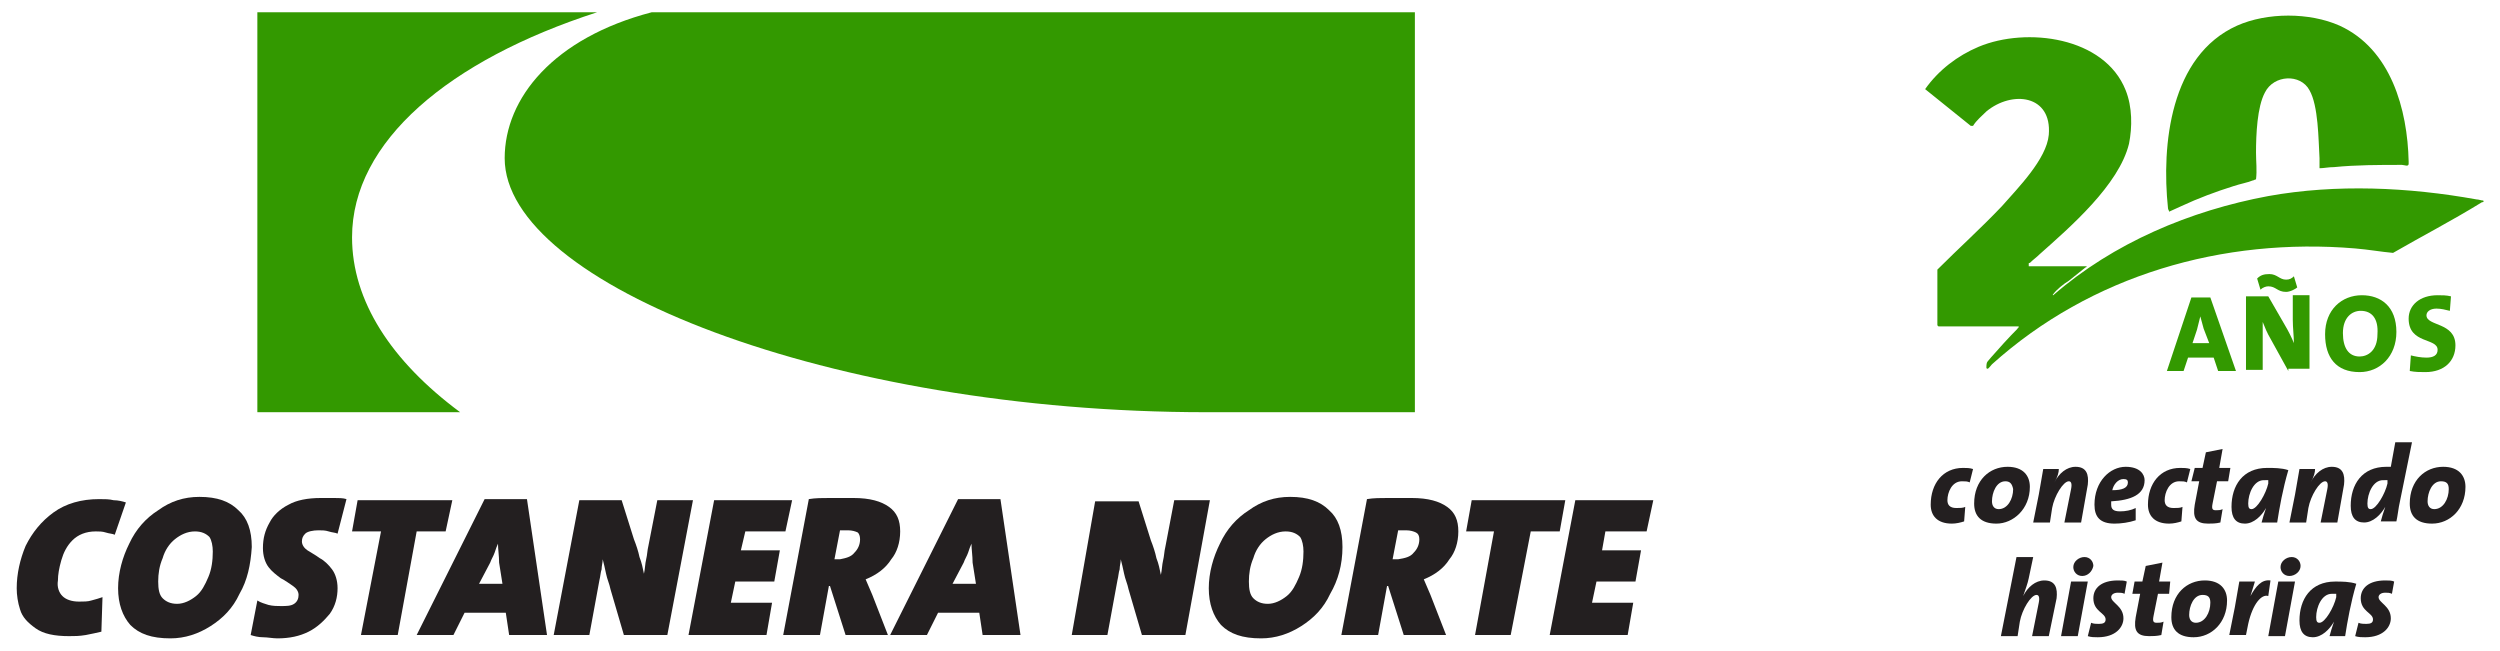 <?xml version="1.0" encoding="UTF-8"?> <svg xmlns="http://www.w3.org/2000/svg" xmlns:xlink="http://www.w3.org/1999/xlink" version="1.0" id="Layer_1" x="0px" y="0px" viewBox="0 0 224.4 58.4" style="enable-background:new 0 0 224.4 58.4;" xml:space="preserve"> <style type="text/css"> .st0{fill-rule:evenodd;clip-rule:evenodd;fill:#231F20;} .st1{fill:#339900;} .st2{fill:#231F20;} </style> <g> <path class="st0" d="M11.3,45.1c-0.3-0.1-0.7-0.2-1.1-0.2c-0.4-0.1-0.8-0.1-1.3-0.1c-1.6,0-3,0.4-4.1,1.2c-1.1,0.8-1.9,1.8-2.5,3 c-0.5,1.2-0.8,2.5-0.8,3.8c0,0.6,0.1,1.3,0.3,1.9c0.2,0.7,0.7,1.2,1.4,1.7c0.7,0.5,1.7,0.7,3,0.7c0.5,0,0.9,0,1.5-0.1 c0.5-0.1,1-0.2,1.4-0.3l0.1-3.1c-0.3,0.1-0.6,0.2-1,0.3c-0.3,0.1-0.7,0.1-1.1,0.1c-0.7,0-1.2-0.2-1.5-0.5c-0.3-0.3-0.5-0.8-0.4-1.4 c0-0.5,0.1-1.1,0.3-1.8c0.2-0.7,0.5-1.3,1-1.8c0.5-0.5,1.2-0.8,2.1-0.8c0.3,0,0.6,0,0.9,0.1c0.3,0.1,0.6,0.1,0.8,0.2L11.3,45.1z"></path> <path class="st0" d="M22.6,49.1c0-1.5-0.4-2.6-1.2-3.3c-0.8-0.8-1.9-1.2-3.5-1.2c-1.4,0-2.6,0.4-3.7,1.2c-1.1,0.7-2,1.7-2.6,3 c-0.6,1.2-1,2.6-1,4c0,1.4,0.4,2.5,1.1,3.3c0.8,0.8,1.9,1.2,3.6,1.2c1.3,0,2.5-0.4,3.6-1.1c1.1-0.7,2-1.6,2.6-2.9 C22.2,52.1,22.5,50.7,22.6,49.1 M19.1,49.5c0,0.8-0.1,1.6-0.4,2.3c-0.3,0.7-0.6,1.3-1.1,1.7c-0.5,0.4-1.1,0.7-1.7,0.7 c-0.6,0-1-0.2-1.3-0.5c-0.3-0.3-0.4-0.8-0.4-1.5c0-0.7,0.1-1.4,0.4-2.1c0.2-0.7,0.6-1.3,1.1-1.7c0.5-0.4,1.1-0.7,1.8-0.7 c0.6,0,1,0.2,1.3,0.5C19,48.5,19.1,49,19.1,49.5"></path> <path class="st0" d="M31.1,44.8c-0.3-0.1-0.7-0.1-1.1-0.1c-0.4,0-0.8,0-1.2,0c-1.2,0-2.2,0.2-2.9,0.6c-0.8,0.4-1.4,1-1.7,1.6 c-0.4,0.7-0.6,1.4-0.6,2.3c0,0.7,0.2,1.3,0.5,1.7c0.3,0.4,0.7,0.7,1.1,1c0.4,0.2,0.8,0.5,1.1,0.7c0.3,0.2,0.5,0.5,0.5,0.8 c0,0.3-0.1,0.6-0.4,0.8c-0.3,0.2-0.7,0.2-1.2,0.2c-0.3,0-0.7,0-1.1-0.1c-0.3-0.1-0.7-0.2-1-0.4L22.5,57c0.3,0.1,0.7,0.2,1.1,0.2 c0.4,0,0.9,0.1,1.3,0.1c1.1,0,2-0.2,2.8-0.6c0.8-0.4,1.4-1,1.9-1.6c0.5-0.7,0.7-1.5,0.7-2.3c0-0.7-0.2-1.3-0.5-1.7 c-0.3-0.4-0.7-0.8-1.1-1c-0.4-0.3-0.8-0.5-1.1-0.7c-0.3-0.2-0.5-0.5-0.5-0.8c0-0.3,0.1-0.5,0.3-0.7c0.2-0.2,0.7-0.3,1.2-0.3 c0.3,0,0.6,0,0.9,0.1c0.3,0.1,0.6,0.1,0.8,0.2L31.1,44.8z"></path> <polygon class="st0" points="40.6,44.9 32.1,44.9 31.6,47.7 34.2,47.7 32.4,57 35.7,57 37.4,47.7 40,47.7 "></polygon> <path class="st0" d="M49.1,57l-1.8-12.2h-3.8L37.4,57h3.3l1-2h3.7l0.3,2H49.1z M45.1,52.4H43l1-1.9c0.1-0.3,0.3-0.6,0.4-0.9 c0.1-0.3,0.2-0.6,0.3-0.8h0c0,0.5,0.1,1.1,0.1,1.7L45.1,52.4z"></path> <path class="st0" d="M62.2,44.9H59L58.2,49c-0.1,0.4-0.1,0.8-0.2,1.2c-0.1,0.4-0.1,0.9-0.2,1.3c-0.1-0.5-0.2-1-0.4-1.5 c-0.1-0.5-0.3-1.1-0.5-1.6l-1.1-3.5H52L49.7,57h3.2l0.9-4.9c0.1-0.4,0.1-0.7,0.2-1c0-0.3,0.1-0.6,0.1-0.9c0.1,0.4,0.2,0.8,0.3,1.3 c0.1,0.5,0.3,0.9,0.4,1.4L56,57h3.9L62.2,44.9z"></path> <polygon class="st0" points="71.1,44.9 64.1,44.9 61.8,57 68.8,57 69.3,54.1 65.6,54.1 66,52.2 69.5,52.2 70,49.4 66.5,49.4 66.9,47.7 70.5,47.7 "></polygon> <path class="st0" d="M80.8,47.7c0-1-0.3-1.7-1-2.2c-0.7-0.5-1.7-0.8-3.2-0.8c-0.7,0-1.4,0-2.1,0c-0.7,0-1.3,0-1.9,0.1L70.3,57h3.3 l0.8-4.4h0.1l1.4,4.4h3.8l-1.4-3.6c-0.1-0.2-0.2-0.5-0.3-0.7c-0.1-0.2-0.2-0.5-0.3-0.7c1-0.4,1.8-1,2.3-1.8 C80.5,49.6,80.8,48.7,80.8,47.7 M77.2,48.4c0,0.5-0.2,0.9-0.5,1.2c-0.3,0.4-0.8,0.5-1.3,0.6c-0.1,0-0.2,0-0.3,0c-0.1,0-0.2,0-0.2,0 l0.5-2.6c0.1,0,0.2,0,0.3,0c0.1,0,0.3,0,0.4,0c0.4,0,0.7,0.1,0.9,0.2C77.1,47.9,77.2,48.1,77.2,48.4"></path> <path class="st0" d="M91.6,57l-1.8-12.2h-3.8L79.9,57h3.3l1-2h3.7l0.3,2H91.6z M87.6,52.4h-2.1l1-1.9c0.1-0.3,0.3-0.6,0.4-0.9 c0.1-0.3,0.2-0.6,0.3-0.8h0c0,0.5,0.1,1.1,0.1,1.7L87.6,52.4z"></path> <path class="st0" d="M108.6,44.9h-3.2l-0.8,4.2c-0.1,0.4-0.1,0.8-0.2,1.2c-0.1,0.4-0.1,0.9-0.2,1.3c-0.1-0.5-0.2-1-0.4-1.5 c-0.1-0.5-0.3-1.1-0.5-1.6l-1.1-3.5h-3.9L96.2,57h3.2l0.9-4.9c0.1-0.4,0.1-0.7,0.2-1c0-0.3,0.1-0.6,0.1-0.9 c0.1,0.4,0.2,0.8,0.3,1.3c0.1,0.5,0.3,0.9,0.4,1.4l1.2,4.1h3.9L108.6,44.9z"></path> <path class="st0" d="M120.5,49.1c0-1.5-0.4-2.6-1.2-3.3c-0.8-0.8-1.9-1.2-3.5-1.2c-1.4,0-2.6,0.4-3.7,1.2c-1.1,0.7-2,1.7-2.6,3 c-0.6,1.2-1,2.6-1,4c0,1.4,0.4,2.5,1.1,3.3c0.8,0.8,1.9,1.2,3.6,1.2c1.3,0,2.5-0.4,3.6-1.1c1.1-0.7,2-1.6,2.6-2.9 C120.1,52.1,120.5,50.7,120.5,49.1 M117,49.5c0,0.8-0.1,1.6-0.4,2.3c-0.3,0.7-0.6,1.3-1.1,1.7c-0.5,0.4-1.1,0.7-1.7,0.7 c-0.6,0-1-0.2-1.3-0.5c-0.3-0.3-0.4-0.8-0.4-1.5c0-0.7,0.1-1.4,0.4-2.1c0.2-0.7,0.6-1.3,1.1-1.7c0.5-0.4,1.1-0.7,1.8-0.7 c0.6,0,1,0.2,1.3,0.5C116.9,48.5,117,49,117,49.5"></path> <path class="st0" d="M130.9,47.7c0-1-0.3-1.7-1-2.2c-0.7-0.5-1.7-0.8-3.2-0.8c-0.7,0-1.4,0-2.1,0c-0.7,0-1.3,0-1.9,0.1L120.4,57 h3.3l0.8-4.4h0.1L126,57h3.8l-1.4-3.6c-0.1-0.2-0.2-0.5-0.3-0.7c-0.1-0.2-0.2-0.5-0.3-0.7c1-0.4,1.8-1,2.3-1.8 C130.6,49.6,130.9,48.7,130.9,47.7 M127.4,48.4c0,0.5-0.2,0.9-0.5,1.2c-0.3,0.4-0.8,0.5-1.4,0.6c-0.1,0-0.2,0-0.3,0 c-0.1,0-0.2,0-0.2,0l0.5-2.6c0.1,0,0.2,0,0.3,0c0.1,0,0.3,0,0.4,0c0.4,0,0.7,0.1,0.9,0.2C127.3,47.9,127.4,48.1,127.4,48.4"></path> <polygon class="st0" points="140.5,44.9 132.1,44.9 131.6,47.7 134.1,47.7 132.4,57 135.6,57 137.4,47.7 140,47.7 "></polygon> <polygon class="st0" points="148.4,44.9 141.4,44.9 139.1,57 146.1,57 146.6,54.1 142.9,54.1 143.3,52.2 146.8,52.2 147.3,49.4 143.8,49.4 144.1,47.7 147.8,47.7 "></polygon> <path class="st1" d="M126.9,37h-18.6c-33.7,0-63-11.5-63-22.8c0-5.4,4.4-10.8,13.2-13.1h68.5V37z M23.1,1.1h30.5 c-13.3,4.3-22,11.6-22,20.2c0,5.7,3.5,11.1,9.7,15.7H23.1V1.1z"></path> <g> <path class="st2" d="M176.8,43.3c-0.2-0.1-0.4-0.1-0.7-0.1c-0.9,0-1.3,1-1.3,1.7c0,0.4,0.2,0.7,0.8,0.7c0.3,0,0.6,0,0.8-0.1 l-0.1,1.3c-0.3,0.1-0.7,0.2-1.1,0.2c-1.3,0-1.9-0.7-1.9-1.7c0-1.9,1.1-3.3,2.9-3.3c0.3,0,0.6,0,0.9,0.1L176.8,43.3z"></path> <path class="st2" d="M179.2,47c-1.4,0-2-0.7-2-1.8c0-2.1,1.4-3.3,3-3.3c1.4,0,2,0.8,2,1.8C182.2,45.7,180.7,47,179.2,47z M180,43.2c-0.8,0-1.2,1-1.2,1.8c0,0.4,0.2,0.7,0.6,0.7c0.8,0,1.3-0.9,1.3-1.8C180.6,43.4,180.4,43.2,180,43.2z"></path> <path class="st2" d="M186.8,46.9h-1.5l0.6-3c0.1-0.5,0-0.7-0.2-0.7c-0.5,0-1.3,1.3-1.5,2.4l-0.2,1.3h-1.5l0.5-2.5 c0.1-0.6,0.3-1.7,0.4-2.3h1.4c0,0.3-0.1,0.7-0.4,1.2h0c0.4-0.8,1.1-1.4,1.9-1.4c1,0,1.2,0.7,1.1,1.6L186.8,46.9z"></path> <path class="st2" d="M189.5,45c0,0.1,0,0.2,0,0.3c0,0.4,0.2,0.6,0.8,0.6c0.5,0,1-0.1,1.4-0.3v1.1c-0.6,0.2-1.3,0.3-1.9,0.3 c-1.3,0-1.8-0.6-1.8-1.7c0-2.1,1.4-3.4,2.8-3.4c1.3,0,1.7,0.7,1.7,1.2C192.5,44.4,191.3,44.9,189.5,45z M190.6,43 c-0.5,0-0.9,0.5-1,1c0.9,0,1.4-0.2,1.4-0.7C191,43.1,190.9,43,190.6,43z"></path> <path class="st2" d="M196.3,43.3c-0.2-0.1-0.4-0.1-0.7-0.1c-0.9,0-1.3,1-1.3,1.7c0,0.4,0.2,0.7,0.8,0.7c0.3,0,0.6,0,0.8-0.1 l-0.1,1.3c-0.3,0.1-0.7,0.2-1.1,0.2c-1.3,0-1.9-0.7-1.9-1.7c0-1.9,1.1-3.3,2.9-3.3c0.3,0,0.6,0,0.9,0.1L196.3,43.3z"></path> <path class="st2" d="M200,43.2h-1l-0.4,2c-0.1,0.5,0,0.6,0.3,0.6c0.2,0,0.4,0,0.6-0.1l-0.2,1.2c-0.4,0.1-0.8,0.1-1.1,0.1 c-1.1,0-1.4-0.5-1.2-1.7l0.4-2.1h-0.7L197,42h0.7l0.3-1.4l1.5-0.3l-0.3,1.7h1L200,43.2z"></path> <path class="st2" d="M204.4,46.9H203c0.1-0.4,0.2-0.7,0.4-1.3h0c-0.4,0.7-1.1,1.4-1.9,1.4c-0.8,0-1.2-0.5-1.2-1.5 c0-1.9,1-3.5,3.2-3.5c0.6,0,1.3,0,1.9,0.2C204.9,43.9,204.6,45.6,204.4,46.9z M203.2,43.1c-0.9,0-1.4,1.2-1.4,2.1 c0,0.4,0.1,0.5,0.3,0.5c0.5,0,1.3-1.4,1.5-2.3l0-0.3C203.5,43.1,203.3,43.1,203.2,43.1z"></path> <path class="st2" d="M209.8,46.9h-1.5l0.6-3c0.1-0.5,0-0.7-0.2-0.7c-0.5,0-1.3,1.3-1.5,2.4l-0.2,1.3h-1.5l0.5-2.5 c0.1-0.6,0.3-1.7,0.4-2.3h1.4c0,0.3-0.1,0.7-0.4,1.2h0c0.4-0.8,1.1-1.4,1.9-1.4c1,0,1.2,0.7,1.1,1.6L209.8,46.9z"></path> <path class="st2" d="M215.4,45.1c-0.1,0.4-0.2,1.3-0.3,1.7h-1.4c0.1-0.4,0.2-0.7,0.4-1.3h0c-0.4,0.7-1.1,1.4-1.9,1.4 c-0.8,0-1.2-0.5-1.2-1.5c0-1.9,1-3.5,3.2-3.5c0.1,0,0.2,0,0.4,0l0.4-2.2h1.5L215.4,45.1z M213.9,43.1c-0.9,0-1.4,1.2-1.4,2.1 c0,0.4,0.1,0.5,0.3,0.5c0.5,0,1.3-1.4,1.5-2.3l0-0.3C214.2,43.1,214.1,43.1,213.9,43.1z"></path> <path class="st2" d="M218.3,47c-1.4,0-2-0.7-2-1.8c0-2.1,1.4-3.3,3-3.3c1.4,0,2,0.8,2,1.8C221.3,45.7,219.9,47,218.3,47z M219.1,43.2c-0.8,0-1.2,1-1.2,1.8c0,0.4,0.2,0.7,0.6,0.7c0.8,0,1.3-0.9,1.3-1.8C219.8,43.4,219.6,43.2,219.1,43.2z"></path> <path class="st2" d="M183.9,57.1h-1.5l0.6-3c0.1-0.5,0-0.7-0.2-0.7c-0.5,0-1.3,1.3-1.5,2.4l-0.2,1.3h-1.5l1.4-7.1h1.5l-0.4,1.9 c-0.1,0.5-0.3,1-0.5,1.6h0c0.4-0.8,1.1-1.4,1.9-1.4c1,0,1.2,0.7,1.1,1.6L183.9,57.1z"></path> <path class="st2" d="M186.5,57.1H185l0.9-4.9h1.5L186.5,57.1z M186.9,51.7c-0.5,0-0.8-0.4-0.8-0.8c0-0.5,0.5-0.9,1-0.9 s0.8,0.4,0.8,0.8C187.8,51.3,187.4,51.7,186.9,51.7z"></path> <path class="st2" d="M190.7,53.3c-0.2-0.1-0.4-0.1-0.6-0.1c-0.4,0-0.6,0.2-0.6,0.4c0,0.5,1.1,0.8,1.1,1.9c0,0.8-0.7,1.7-2.3,1.7 c-0.3,0-0.6,0-0.9-0.1l0.3-1.2c0.2,0.1,0.5,0.1,0.7,0.1c0.4,0,0.6-0.1,0.6-0.4c0-0.6-1.1-0.7-1.1-1.9c0-0.9,0.7-1.6,2.2-1.6 c0.3,0,0.6,0,0.8,0.1L190.7,53.3z"></path> <path class="st2" d="M194.7,53.3h-1l-0.4,2c-0.1,0.5,0,0.6,0.3,0.6c0.2,0,0.4,0,0.6-0.1L194,57c-0.4,0.1-0.8,0.1-1.1,0.1 c-1.1,0-1.4-0.5-1.2-1.7l0.4-2.1h-0.7l0.2-1.1h0.7l0.3-1.4l1.5-0.3l-0.3,1.7h1L194.7,53.3z"></path> <path class="st2" d="M196.9,57.2c-1.4,0-2-0.7-2-1.8c0-2.1,1.4-3.3,3-3.3c1.4,0,2,0.8,2,1.8C199.9,55.9,198.5,57.2,196.9,57.2z M197.7,53.4c-0.8,0-1.2,1-1.2,1.8c0,0.4,0.2,0.7,0.6,0.7c0.8,0,1.3-0.9,1.3-1.8C198.4,53.6,198.2,53.4,197.7,53.4z"></path> <path class="st2" d="M203.6,53.5c-0.6-0.2-1.4,0.7-1.8,2.5l-0.2,1h-1.5l0.5-2.5c0.1-0.6,0.3-1.7,0.4-2.3h1.4 c-0.1,0.3-0.2,0.7-0.4,1.3h0c0.5-0.9,1-1.5,1.8-1.4L203.6,53.5z"></path> <path class="st2" d="M205.1,57.1h-1.5l0.9-4.9h1.5L205.1,57.1z M205.5,51.7c-0.5,0-0.8-0.4-0.8-0.8c0-0.5,0.5-0.9,1-0.9 c0.5,0,0.8,0.4,0.8,0.8C206.5,51.3,206,51.7,205.5,51.7z"></path> <path class="st2" d="M210.5,57.1h-1.4c0.1-0.4,0.2-0.7,0.4-1.3h0c-0.4,0.7-1.1,1.4-1.9,1.4c-0.8,0-1.2-0.5-1.2-1.5 c0-1.9,1-3.5,3.2-3.5c0.6,0,1.3,0,1.9,0.2C211,54.1,210.7,55.8,210.5,57.1z M209.3,53.3c-0.9,0-1.4,1.2-1.4,2.1 c0,0.4,0.1,0.5,0.3,0.5c0.5,0,1.3-1.4,1.5-2.3l0-0.3C209.6,53.3,209.4,53.3,209.3,53.3z"></path> <path class="st2" d="M214.7,53.3c-0.2-0.1-0.4-0.1-0.6-0.1c-0.4,0-0.6,0.2-0.6,0.4c0,0.5,1.1,0.8,1.1,1.9c0,0.8-0.7,1.7-2.3,1.7 c-0.3,0-0.6,0-0.9-0.1l0.3-1.2c0.2,0.1,0.5,0.1,0.7,0.1c0.4,0,0.6-0.1,0.6-0.4c0-0.6-1.1-0.7-1.1-1.9c0-0.9,0.7-1.6,2.2-1.6 c0.3,0,0.6,0,0.8,0.1L214.7,53.3z"></path> </g> <g> <path class="st1" d="M194.7,19c0,0,0.9-0.4,1.1-0.5c1.5-0.7,3.1-1.3,4.7-1.8c0.6-0.2,1.2-0.3,1.7-0.5c0.1,0,0.2-0.1,0.3-0.1 c0.1-0.8,0-1.6,0-2.4c0-1.6,0.1-4.1,0.8-5.4c0.8-1.6,3.2-1.7,4-0.2c0.8,1.4,0.8,4.4,0.9,6.1c0,0.1,0,0.9,0,0.9 c0.4,0,0.8-0.1,1.3-0.1c2-0.2,4.1-0.2,6.1-0.2c0.2,0,0.6,0.2,0.6-0.1c0-0.1,0-0.1,0-0.2c-0.1-4.7-1.6-10.1-6.2-12.2 c-2.7-1.2-6.5-1.2-9.2,0c-6,2.7-6.8,10.7-6.2,16.4C194.6,18.8,194.7,18.9,194.7,19z M182.1,23.7c0-0.1,0-0.1,0.1-0.1 c0.3-0.3,0.6-0.5,0.9-0.8c2.7-2.4,7.1-6.2,8-9.9c0.3-1.5,0.3-3.3-0.3-4.8c-1.9-4.8-8.9-5.7-13.2-3.9c-1.9,0.8-3.6,2.1-4.8,3.8 l4.1,3.3l0.2,0c0.3-0.5,0.8-0.9,1.2-1.3c2.3-1.9,5.9-1.5,5.6,2.1c-0.2,2.2-2.8,4.8-4.2,6.4c-1.9,2-3.9,3.8-5.8,5.7v5 c0,0,0.1,0.1,0.1,0.1l7.2,0l0,0.1c0,0-0.1,0-0.1,0.1c-0.8,0.8-1.7,1.8-2.4,2.6c-0.3,0.4-0.4,0.3-0.4,0.9c0,0,0,0.1,0.1,0.1 c0.1,0,0.3-0.3,0.4-0.4c8.9-8,20.7-11.4,32.6-10.4c1.2,0.1,2.3,0.3,3.4,0.4c2.6-1.5,5.3-2.9,7.9-4.5c0.1-0.1,0.3,0,0.2-0.2 c-0.2,0-0.4-0.1-0.6-0.1c-6.1-1.1-12.6-1.4-18.7-0.3c-7,1.3-13.9,4.2-19.3,8.9c-0.1,0,0-0.1,0-0.1c0.3-0.4,0.9-0.9,1.4-1.2 c0.5-0.4,1-0.8,1.5-1.2c0,0,0.1,0,0.1-0.1H182.1z"></path> </g> <g> <path class="st1" d="M199.1,33.3l-0.4-1.2h-2.3l-0.4,1.2h-1.5l2.2-6.6h1.7l2.3,6.6H199.1z M197.8,29.5c-0.1-0.4-0.2-0.7-0.3-1.1h0 c-0.1,0.4-0.2,0.8-0.3,1.2l-0.4,1.2h1.5L197.8,29.5z"></path> <path class="st1" d="M205.4,33.3l-1.6-2.9c-0.3-0.5-0.5-1-0.7-1.5c0,0.5,0,1.2,0,1.8v2.5h-1.5v-6.6h2l1.5,2.6 c0.3,0.5,0.6,1.1,0.8,1.6c0-0.6-0.1-1.4-0.1-2.1v-2.2h1.5v6.6H205.4z M205.2,26.2c-0.8,0-0.9-0.5-1.6-0.5c-0.2,0-0.5,0.1-0.7,0.3 l-0.3-1c0.3-0.3,0.6-0.4,1.1-0.4c0.7,0,0.9,0.5,1.5,0.5c0.3,0,0.5-0.1,0.7-0.3l0.3,1C206.1,25.9,205.6,26.2,205.2,26.2z"></path> <path class="st1" d="M211.8,33.4c-2.1,0-3.1-1.3-3.1-3.4c0-2.2,1.5-3.5,3.3-3.5c1.7,0,3.1,1,3.1,3.3 C215.1,32,213.6,33.4,211.8,33.4z M211.9,27.9c-0.8,0-1.6,0.6-1.6,2c0,1.3,0.5,2.1,1.5,2.1c0.7,0,1.6-0.5,1.6-2 C213.5,28.6,212.9,27.9,211.9,27.9z"></path> <path class="st1" d="M217.7,33.4c-0.5,0-0.9,0-1.4-0.1l0.1-1.4c0.4,0.1,0.9,0.2,1.4,0.2c0.6,0,1-0.2,1-0.7c0-1.1-2.6-0.5-2.6-2.8 c0-1.2,1-2.1,2.6-2.1c0.4,0,0.8,0,1.2,0.1l-0.1,1.3c-0.4-0.1-0.8-0.2-1.2-0.2c-0.6,0-0.9,0.3-0.9,0.6c0,1,2.6,0.6,2.6,2.7 C220.4,32.4,219.4,33.4,217.7,33.4z"></path> </g> </g> </svg> 